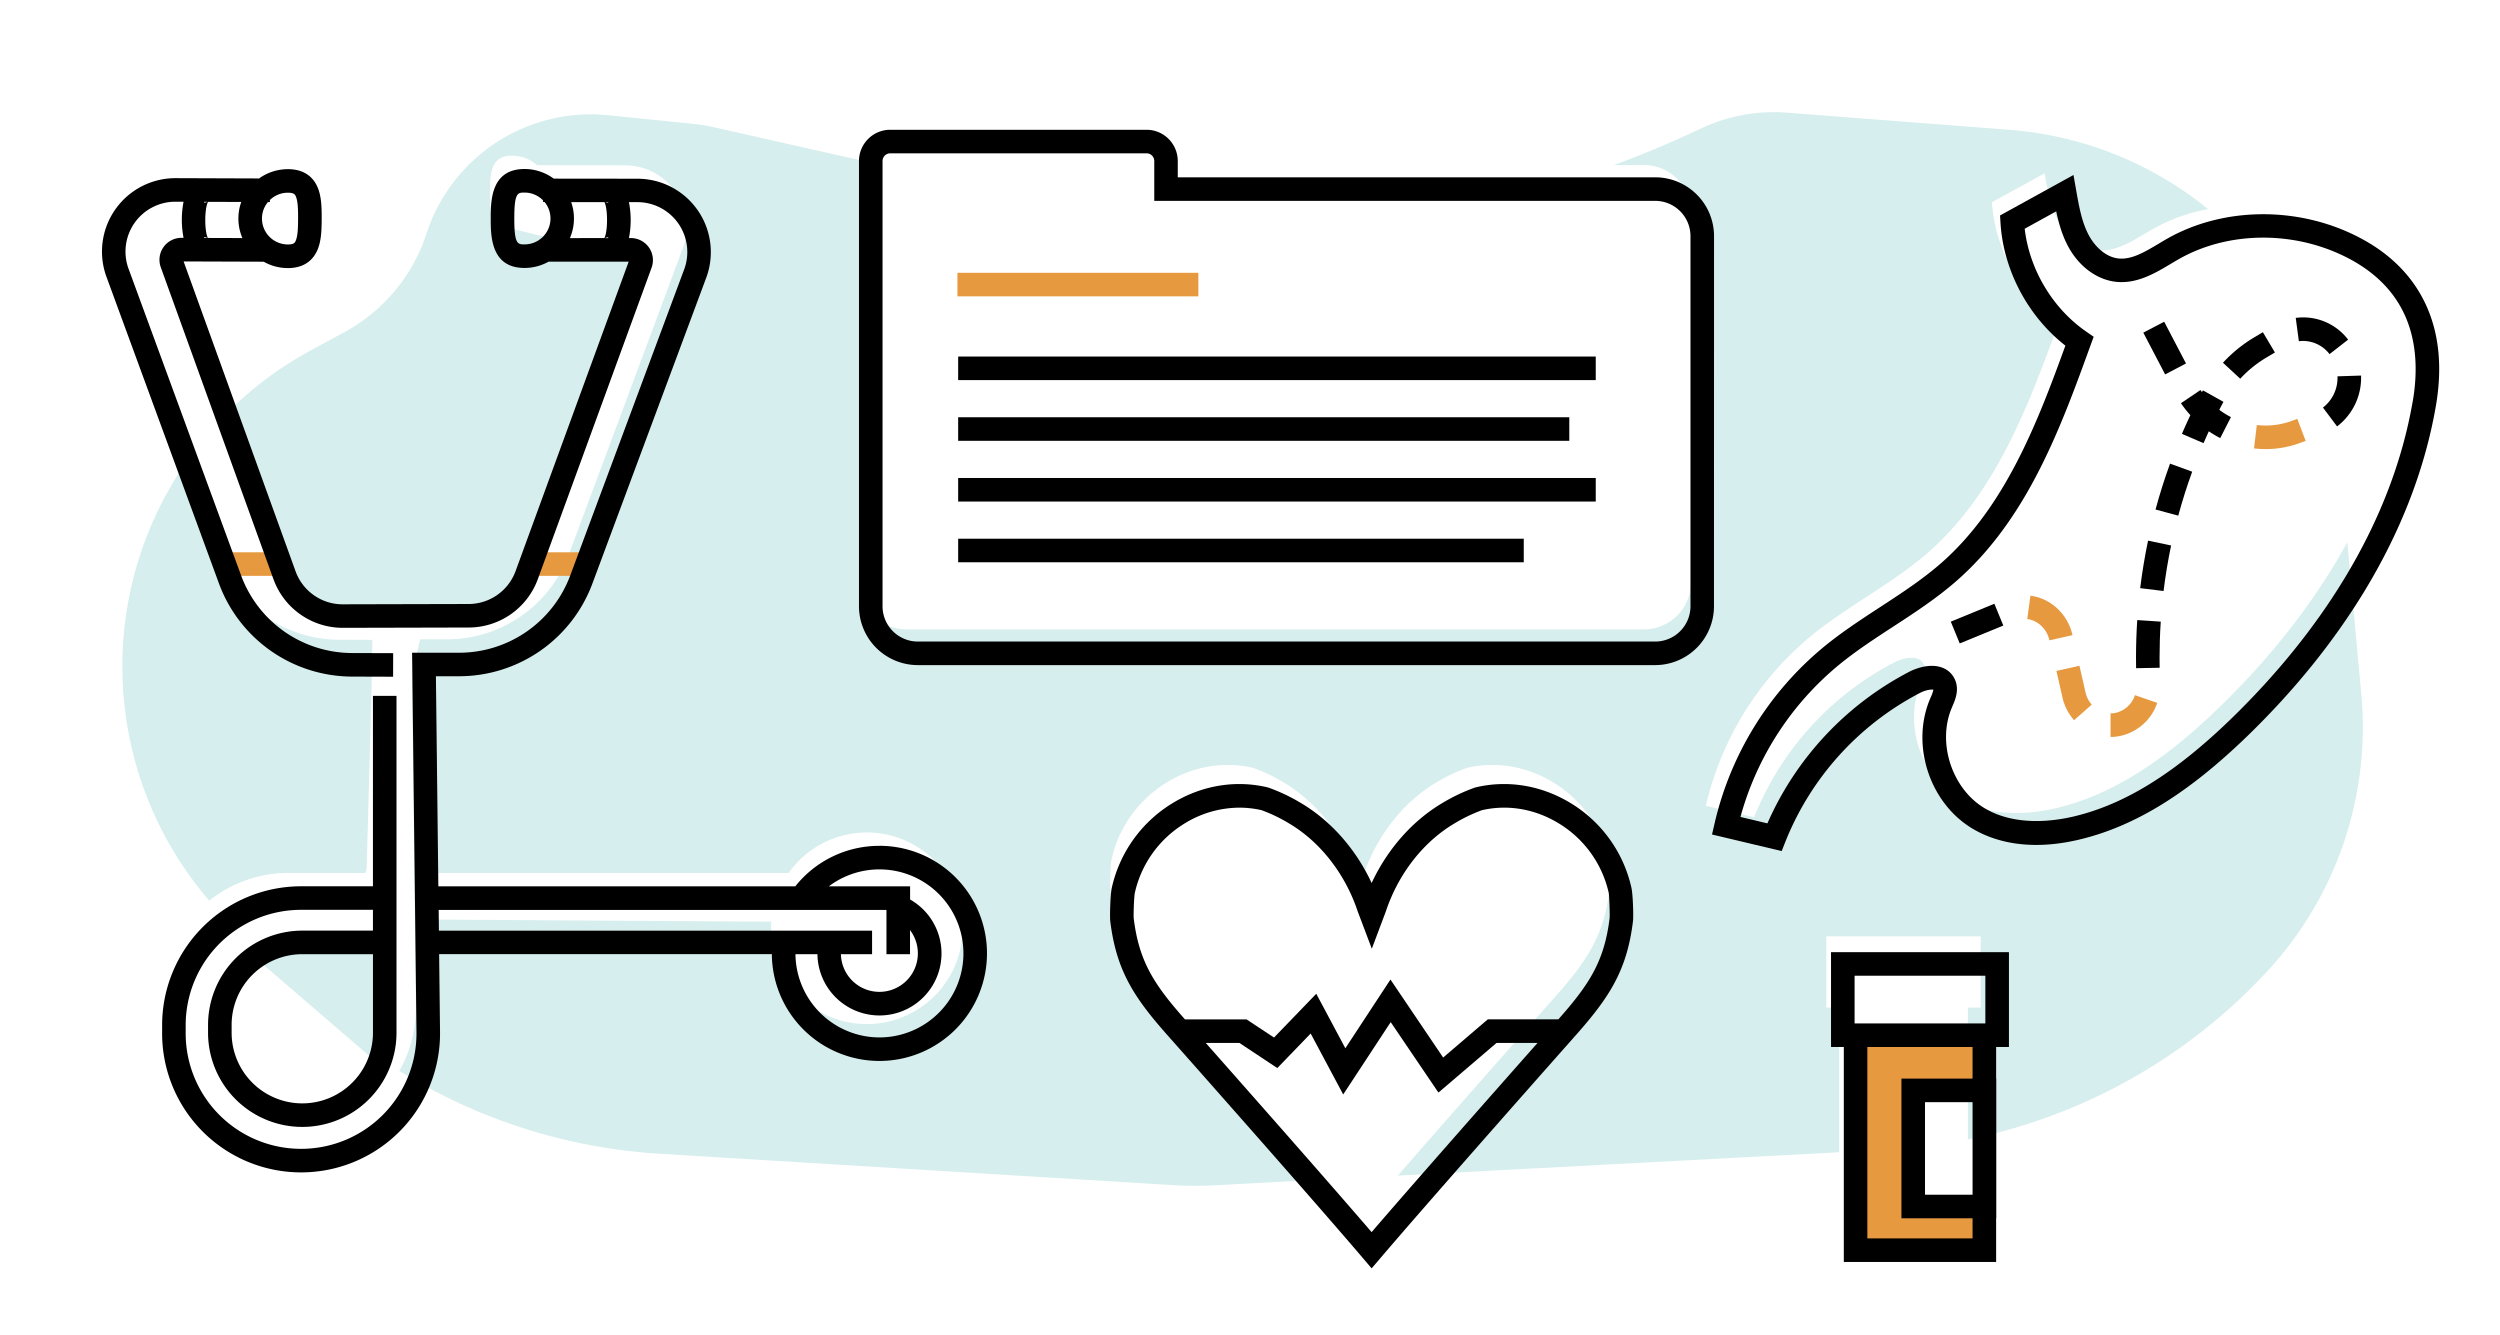 <svg id="Layer_1" data-name="Layer 1" xmlns="http://www.w3.org/2000/svg" viewBox="0 0 1592 850"><defs><style>.cls-1{fill:#d6eeed;}.cls-2{fill:#e6993e;}</style></defs><path class="cls-1" d="M232.78,555.89l.7-3,3-108.75v0l.64-36.68-21.3-.07a82.71,82.71,0,0,1-77.36-54.23l-21-57.3a228.71,228.71,0,0,0,15.78,277.69,80.63,80.63,0,0,1,50.56-17.67Z"/><path class="cls-1" d="M1503.69,442.2l-8.91-96.9q-4.12,7.5-8.57,14.84c-20.06,33-45.09,63.23-72.76,90.09-29.52,28.64-63.57,54.66-103.56,64.28-21,5-44.22,5-62.73-6-24.19-14.39-35-47.66-24-73.53,1.61-3.75,3.64-7.94,2-11.7-2.78-6.52-12.49-4.73-18.8-1.49a190.54,190.54,0,0,0-89.33,98.67l-30.78-7.33a199,199,0,0,1,67.29-108.36c23.8-19.49,52-33.26,75-53.61,42.51-37.53,63.39-93.18,82.72-146.49a101.16,101.16,0,0,1-42.81-75.88L1302,110.38c1.85,10.49,3.77,21.19,8.85,30.55s14,17.33,24.57,18.44c12.87,1.36,24.36-7.2,35.62-13.58a112.23,112.23,0,0,1,35.07-12.62,228.13,228.13,0,0,0-126.63-50.52L1138.24,71.76a109.92,109.92,0,0,0-55.72,10.34q-26.94,12.81-54.79,23h19.12a30,30,0,0,1,30,29.95V370.78a30,30,0,0,1-30,30H577.26a30,30,0,0,1-30-30V101.92L454.54,81a109.49,109.49,0,0,0-13.21-2.15L387.2,73.38a110,110,0,0,0-115.63,75.41h0a110,110,0,0,1-52.11,62.64l-21.92,11.9a228.56,228.56,0,0,0-52.11,38.79L189.5,384l130,6,89-224-92.66-22.87c-3.54-4.3-3.84-11.65-3.84-20,0-13.26.75-24,14-24a23.9,23.9,0,0,1,16,6.08l56,.06a39.26,39.26,0,0,1,36.75,53l-72.58,195a82.73,82.73,0,0,1-77.62,53.86l-17,0-4.76,20.41-.36,8.66,2.37,204.92a80.64,80.64,0,0,1-10.51,40.82,355.2,355.2,0,0,0,165.65,52.76L747,754.7a228.67,228.67,0,0,0,26,.11l71.12-3.76c-31-35.62-74.65-85.06-102.63-116.67-20-22.55-30.8-38.59-34.45-68.49-.28-2.27.07-15.14.84-18.68,8.9-40.92,50.48-67.56,90.07-58.24a106.23,106.23,0,0,1,19,9c22.5,13.21,39,35.5,47.27,60.26l1.84,4.89,1.84-4.89c8.23-24.76,24.78-47.05,47.28-60.26a106.23,106.23,0,0,1,19-9c39.58-9.32,81.16,17.32,90.07,58.24.77,3.54,1.12,16.41.84,18.68-3.65,29.9-14.48,45.94-34.45,68.49-27.35,30.89-69.69,78.83-100.52,114.24l281.06-14.87V641.64H1163V596.26h98.28v45.38h-8.15v84A355.25,355.25,0,0,0,1444,618.27h0A228.76,228.76,0,0,0,1503.69,442.2ZM552,652.13a61,61,0,0,1-61-61c0-1.42.06-2.81.16-4.2L270,585.55l-2.6-29.62H502.17A61,61,0,1,1,552,652.13Z"/><polygon class="cls-1" points="161.5 609 240.5 677 238.5 604 161.5 609"/><rect class="cls-2" x="142.01" y="351.7" width="36.49" height="15"/><rect class="cls-2" x="341.01" y="351.7" width="36.49" height="15"/><polygon class="cls-2" points="1188.01 683.11 1187.5 683.11 1187.5 778 1188.01 778 1188.01 795 1261.5 795 1261.5 772.7 1212.91 772.7 1212.91 688 1261.5 688 1261.5 665.7 1188.01 665.7 1188.01 683.11"/><path class="cls-2" d="M1347,454a15.24,15.24,0,0,1-3,.28l0,15a29.9,29.9,0,0,0,5.73-.55,32,32,0,0,0,24-21.14l-14.18-4.9A17,17,0,0,1,1347,454Z"/><path class="cls-2" d="M1462.9,266.69l-2.73,1.05a48.26,48.26,0,0,1-17.36,3.24,53.89,53.89,0,0,1-5.67-.33l-1.77,14.89a63.5,63.5,0,0,0,7.41.44h0a63,63,0,0,0,22.74-4.24l2.72-1Z"/><path class="cls-2" d="M1319.74,404.33c-3-13.26-13.76-23.32-26.77-25l-2,14.87c6.81.89,12.48,6.31,14.1,13.47l0,.1,14.63-3.3Z"/><path class="cls-2" d="M1324.18,423.94l-14.64,3.31,3.8,16.76a33.19,33.19,0,0,0,7.41,14.61l11.26-9.9a18.32,18.32,0,0,1-4-8Z"/><rect class="cls-2" x="609.7" y="173.72" width="153.42" height="15"/><path d="M1001.42,512.18c-18.85-11.89-40.73-15.73-61.6-10.81l-.73.21a113.56,113.56,0,0,0-20.31,9.62c-19.23,11.29-35.25,29.48-45.32,51.09-10.06-21.61-26.08-39.8-45.31-51.09a113.56,113.56,0,0,0-20.31-9.62l-.73-.21c-20.87-4.92-42.75-1.08-61.6,10.81A84.62,84.62,0,0,0,708,565.32c-1,4.51-1.31,18.3-1,21.17,3.81,31.15,14.73,48.22,36.29,72.56C777.73,697.92,839.65,768,867.76,801l5.7,6.69,5.71-6.69c28.11-32.94,90-103.06,124.44-141.93,21.56-24.34,32.48-41.41,36.29-72.56.35-2.87,0-16.66-1-21.17A84.62,84.62,0,0,0,1001.42,512.18Zm-128,272.41c-26.36-30.65-72.78-83.32-105.62-120.45h21.45l24.15,16,21.23-22,20.72,38.82,30.24-46.08L916,695.75l37-31.61h26.11C946.25,701.27,899.83,753.94,873.46,784.59ZM1025,584.68c-3.35,27.37-12.77,42-32.63,64.43l0,0H947.44L919,673.44l-33.56-49.67-28.72,43.77L838.2,632.83l-26.9,27.88-17.5-11.57H754.57l0,0c-19.86-22.43-29.28-37.06-32.62-64.37-.2-2.22.18-13.75.72-16.24a69.51,69.51,0,0,1,30.86-43.63,66.86,66.86,0,0,1,35.7-10.58,62.77,62.77,0,0,1,14.09,1.59,98.51,98.51,0,0,1,17.25,8.26c20,11.71,36,32.18,44,56.15l9,23.82,8.86-23.54.1-.28c8-24,24-44.44,44-56.15a98.79,98.79,0,0,1,17.24-8.26c16.82-3.85,34.49-.67,49.8,9a69.51,69.51,0,0,1,30.86,43.63C1024.82,571,1025.2,582.52,1025,584.68Z"/><path d="M1546,196.76c-8-19-22.32-34.19-42.63-45-38.44-20.52-86.81-20.45-123.2.18-1.87,1.06-3.75,2.18-5.56,3.26-8.87,5.28-17.24,10.28-25.57,9.39-8.49-.89-15.26-8.1-18.77-14.56-4.55-8.38-6.33-18.49-8.06-28.28l-1.82-10.33-46.76,25.79.29,4.74c1.83,30.12,17.51,59.54,41.32,78.14-17.6,48.46-38.09,102.27-78.71,138.14-12,10.57-25.81,19.6-39.21,28.33-11.92,7.78-24.25,15.82-35.59,25.1a205.9,205.9,0,0,0-69.84,112.49l-1.68,7.25,44.36,10.56,2.38-6a183.46,183.46,0,0,1,85.78-94.75c3.69-1.89,7.16-2.29,8.45-2a22,22,0,0,1-1.7,4.86l-.31.72c-12.58,29.39-.47,66.59,27,82.93,12.7,7.56,34.86,14.87,68.32,6.83,35.2-8.47,69.21-29.5,107-66.19,29.54-28.67,54.42-59.48,74-91.58,23.41-38.47,38.78-78.29,45.69-118.34C1555.19,235.2,1553.45,214.48,1546,196.76Zm-9.62,59c-6.59,38.19-21.3,76.24-43.73,113.1-18.87,31-43,60.82-71.58,88.6-35.8,34.75-67.61,54.56-100.08,62.37-12.91,3.11-37.49,6.56-57.15-5.13-20.88-12.42-30.45-41.79-20.88-64.13l.29-.69c1.8-4.15,4.51-10.42,1.75-16.9a14.15,14.15,0,0,0-8.43-7.92c-8.41-3-18,1.29-20.69,2.69a198.9,198.9,0,0,0-90.39,96.57l-17.17-4.09a190.93,190.93,0,0,1,62.91-97c10.71-8.77,22.7-16.59,34.29-24.15,13.84-9,28.15-18.36,40.94-29.64,45-39.71,66.13-98.07,84.8-149.55l2-5.44-4.76-3.29c-21.45-14.82-36.16-39.59-39.17-65.5l20.07-11.07c1.6,7.56,3.82,15.37,7.72,22.56,6.9,12.7,18.25,21,30.38,22.32,13.29,1.4,24.73-5.41,34.81-11.42,1.83-1.09,3.56-2.12,5.28-3.1,32-18.16,74.72-18.16,108.75,0,17.19,9.18,29.25,21.82,35.85,37.59C1538.49,217.6,1539.91,235.51,1536.41,255.79Z"/><path d="M1415.09,257.41c.27-.51.54-1,.82-1.51l-13.09-7.32c-.21.37-.42.75-.62,1.13-.32-.44-.63-.89-.93-1.34l-12.44,8.4a69,69,0,0,0,6,7.61q-2.8,5.89-5.38,11.89l13.77,5.93q1.63-3.78,3.36-7.55a65.1,65.1,0,0,0,7.27,4.33l6.81-13.37a50.43,50.43,0,0,1-7.41-4.63C1413.84,259.78,1414.46,258.59,1415.09,257.41Z"/><path d="M1372.64,324.46l14.49,3.91c2.54-9.42,5.52-18.84,8.85-28l-14.1-5.13C1378.41,304.8,1375.3,314.63,1372.64,324.46Z"/><path d="M1362.87,374.53l14.89,1.83c1.19-9.68,2.8-19.43,4.8-29l-14.68-3.08C1365.8,354.27,1364.11,364.43,1362.87,374.53Z"/><path d="M1361,394.86c-.53,7.94-.79,16-.79,24,0,2.21,0,4.43.06,6.64l15-.27q-.06-3.19-.06-6.37c0-7.64.25-15.37.76-23Z"/><path d="M1488.53,239.64c0,.26,0,.52,0,.78a23.85,23.85,0,0,1-9.27,19.12l9,12a38.9,38.9,0,0,0,15.29-31.13c0-.41,0-.83,0-1.25Z"/><path d="M1435.59,214.77a89,89,0,0,0-20,16.22l11,10.18a74,74,0,0,1,16.66-13.49l5.43-3.22L1441,211.55Z"/><path d="M1483.45,225.51l11.83-9.22a35.9,35.9,0,0,0-33.36-13.85l2,14.86a20.75,20.75,0,0,1,2.73-.18A21.27,21.27,0,0,1,1483.45,225.51Z"/><rect x="1243.99" y="389.62" width="30" height="15" transform="translate(-56.46 508.33) rotate(-22.34)"/><rect x="1370.99" y="206.75" width="15" height="30" transform="translate(54.25 664.24) rotate(-27.62)"/><path d="M560,538.63a68.34,68.34,0,0,0-53.57,25.8H279.14l-1.55-133.8h15a90.58,90.58,0,0,0,84.55-58.75l72.58-195a46.76,46.76,0,0,0-43.77-63.07l-53.34-.06A31.33,31.33,0,0,0,334,107.63c-21.5,0-21.5,20.49-21.5,31.5s0,31.5,21.5,31.5a31.35,31.35,0,0,0,15.34-4h51l-72,197a31.9,31.9,0,0,1-29.91,21l-80.41.2a31.86,31.86,0,0,1-29.82-21.08L116.92,166.48l51,.18a31.27,31.27,0,0,0,15.32,4.06h.11c11.45,0,16.55-6.27,18.8-11.54,2.45-5.7,2.67-12.66,2.7-19.89s-.15-14.18-2.56-19.91c-2.22-5.3-7.3-11.62-18.83-11.66a31.6,31.6,0,0,0-18.49,5.92l-53.09-.19h-.17a46.76,46.76,0,0,0-43.9,62.87l71.68,195.39a90.58,90.58,0,0,0,84.37,59.14l26.46.09.05-15-26.45-.09a75.53,75.53,0,0,1-70.35-49.31L81.86,171.15a31.76,31.76,0,0,1,29.82-42.7h.11l5.1,0a60.45,60.45,0,0,0,0,23h-1.27a14,14,0,0,0-13.22,18.81l71.73,198.54a46.94,46.94,0,0,0,43.93,31l80.44-.2a46.92,46.92,0,0,0,44-30.83l72.44-198.33a14.05,14.05,0,0,0-13.22-18.84h-1.21a59.46,59.46,0,0,0,0-22.87h5.44a31.76,31.76,0,0,1,29.73,42.84L363.05,366.66a75.52,75.52,0,0,1-70.49,49h-.09l-30.05,0,2.79,241.59a73.48,73.48,0,0,1-73.48,74.33h-.09A73.49,73.49,0,0,1,118.24,658v-5.22a73.47,73.47,0,0,1,73.48-73.4h.09l45.68,0v13.24h-45a60.07,60.07,0,0,0-60,60v5a60,60,0,0,0,120,0V443.13h-15V564.39l-45.67,0h-.1a88.48,88.48,0,0,0-88.48,88.38V658a88.5,88.5,0,0,0,88.39,88.58h.1A88.49,88.49,0,0,0,280.21,657l-.57-49.39H491.51a68.5,68.5,0,1,0,68.49-69Zm-226-383c-4.33,0-6.5,0-6.5-16.5s2.17-16.5,6.5-16.5a16.44,16.44,0,0,1,11.84,5v1h.94A16.5,16.5,0,0,1,334,155.63Zm28.91-4a31.48,31.48,0,0,0,.82-22.91l21.21,0c2.18,4.53,2.16,18.53-.06,22.88Zm24.42,0h-2a4.25,4.25,0,0,1,2-.5Zm0-22.5a4.32,4.32,0,0,1-1.76-.38h1.76Zm-216.69-.47h1.22v-1.3a16.38,16.38,0,0,1,11.46-4.64h.06c4,0,4.55,1.26,5.06,2.47,1.31,3.13,1.4,8.65,1.38,14.05s-.15,10.92-1.48,14c-.52,1.2-1,2.43-5.08,2.44a16.52,16.52,0,0,1-16.44-16.56A16.33,16.33,0,0,1,170.64,128.66Zm-17-.06a31.54,31.54,0,0,0,.72,23l-22-.07c-2.23-4.41-2.18-18.65.09-23ZM130,128.52h2a4.25,4.25,0,0,1-2,.51h0ZM130,151a4.2,4.2,0,0,1,2,.51h-2ZM237.5,657.63a45,45,0,0,1-90,0v-5a45,45,0,0,1,45-45h45Zm42-65-.15-13.2H564.5v28.2h15V592.29a24.5,24.5,0,1,1-44,15.34h19.84v-15Zm280.54,68a53.56,53.56,0,0,1-53.49-53h14a39.5,39.5,0,1,0,59-34.83v-8.37H527.78A53.5,53.5,0,1,1,560,660.63Z"/><path d="M1091.5,150.37A37.5,37.5,0,0,0,1054,112.91H750V102.53a19.91,19.91,0,0,0-19.89-19.89H566.89A19.91,19.91,0,0,0,547,102.53V386.08a37.5,37.5,0,0,0,37.46,37.46H1054a37.5,37.5,0,0,0,37.46-37.46Zm-15,235.71A22.48,22.48,0,0,1,1054,408.54H584.46A22.48,22.48,0,0,1,562,386.08V102.53a4.89,4.89,0,0,1,4.89-4.89H730.15a4.89,4.89,0,0,1,4.89,4.89v25.38h319a22.48,22.48,0,0,1,22.46,22.46Z"/><rect x="610.16" y="227.05" width="406.01" height="15"/><rect x="610.16" y="265.71" width="389.17" height="15"/><rect x="610.16" y="304.38" width="406.01" height="15"/><rect x="610.16" y="343.05" width="360.17" height="15"/><path d="M1166,666.72h8.14v136.9h97V775.8h.09V686.86h-.09V666.72h8.15V606.34H1166Zm90.13,94.08h-30.29V701.86h30.29Zm0-73.94h-45.29V775.8h45.29v12.82h-67V666.72h67ZM1181,621.34h83.28v30.38H1181Z"/></svg>